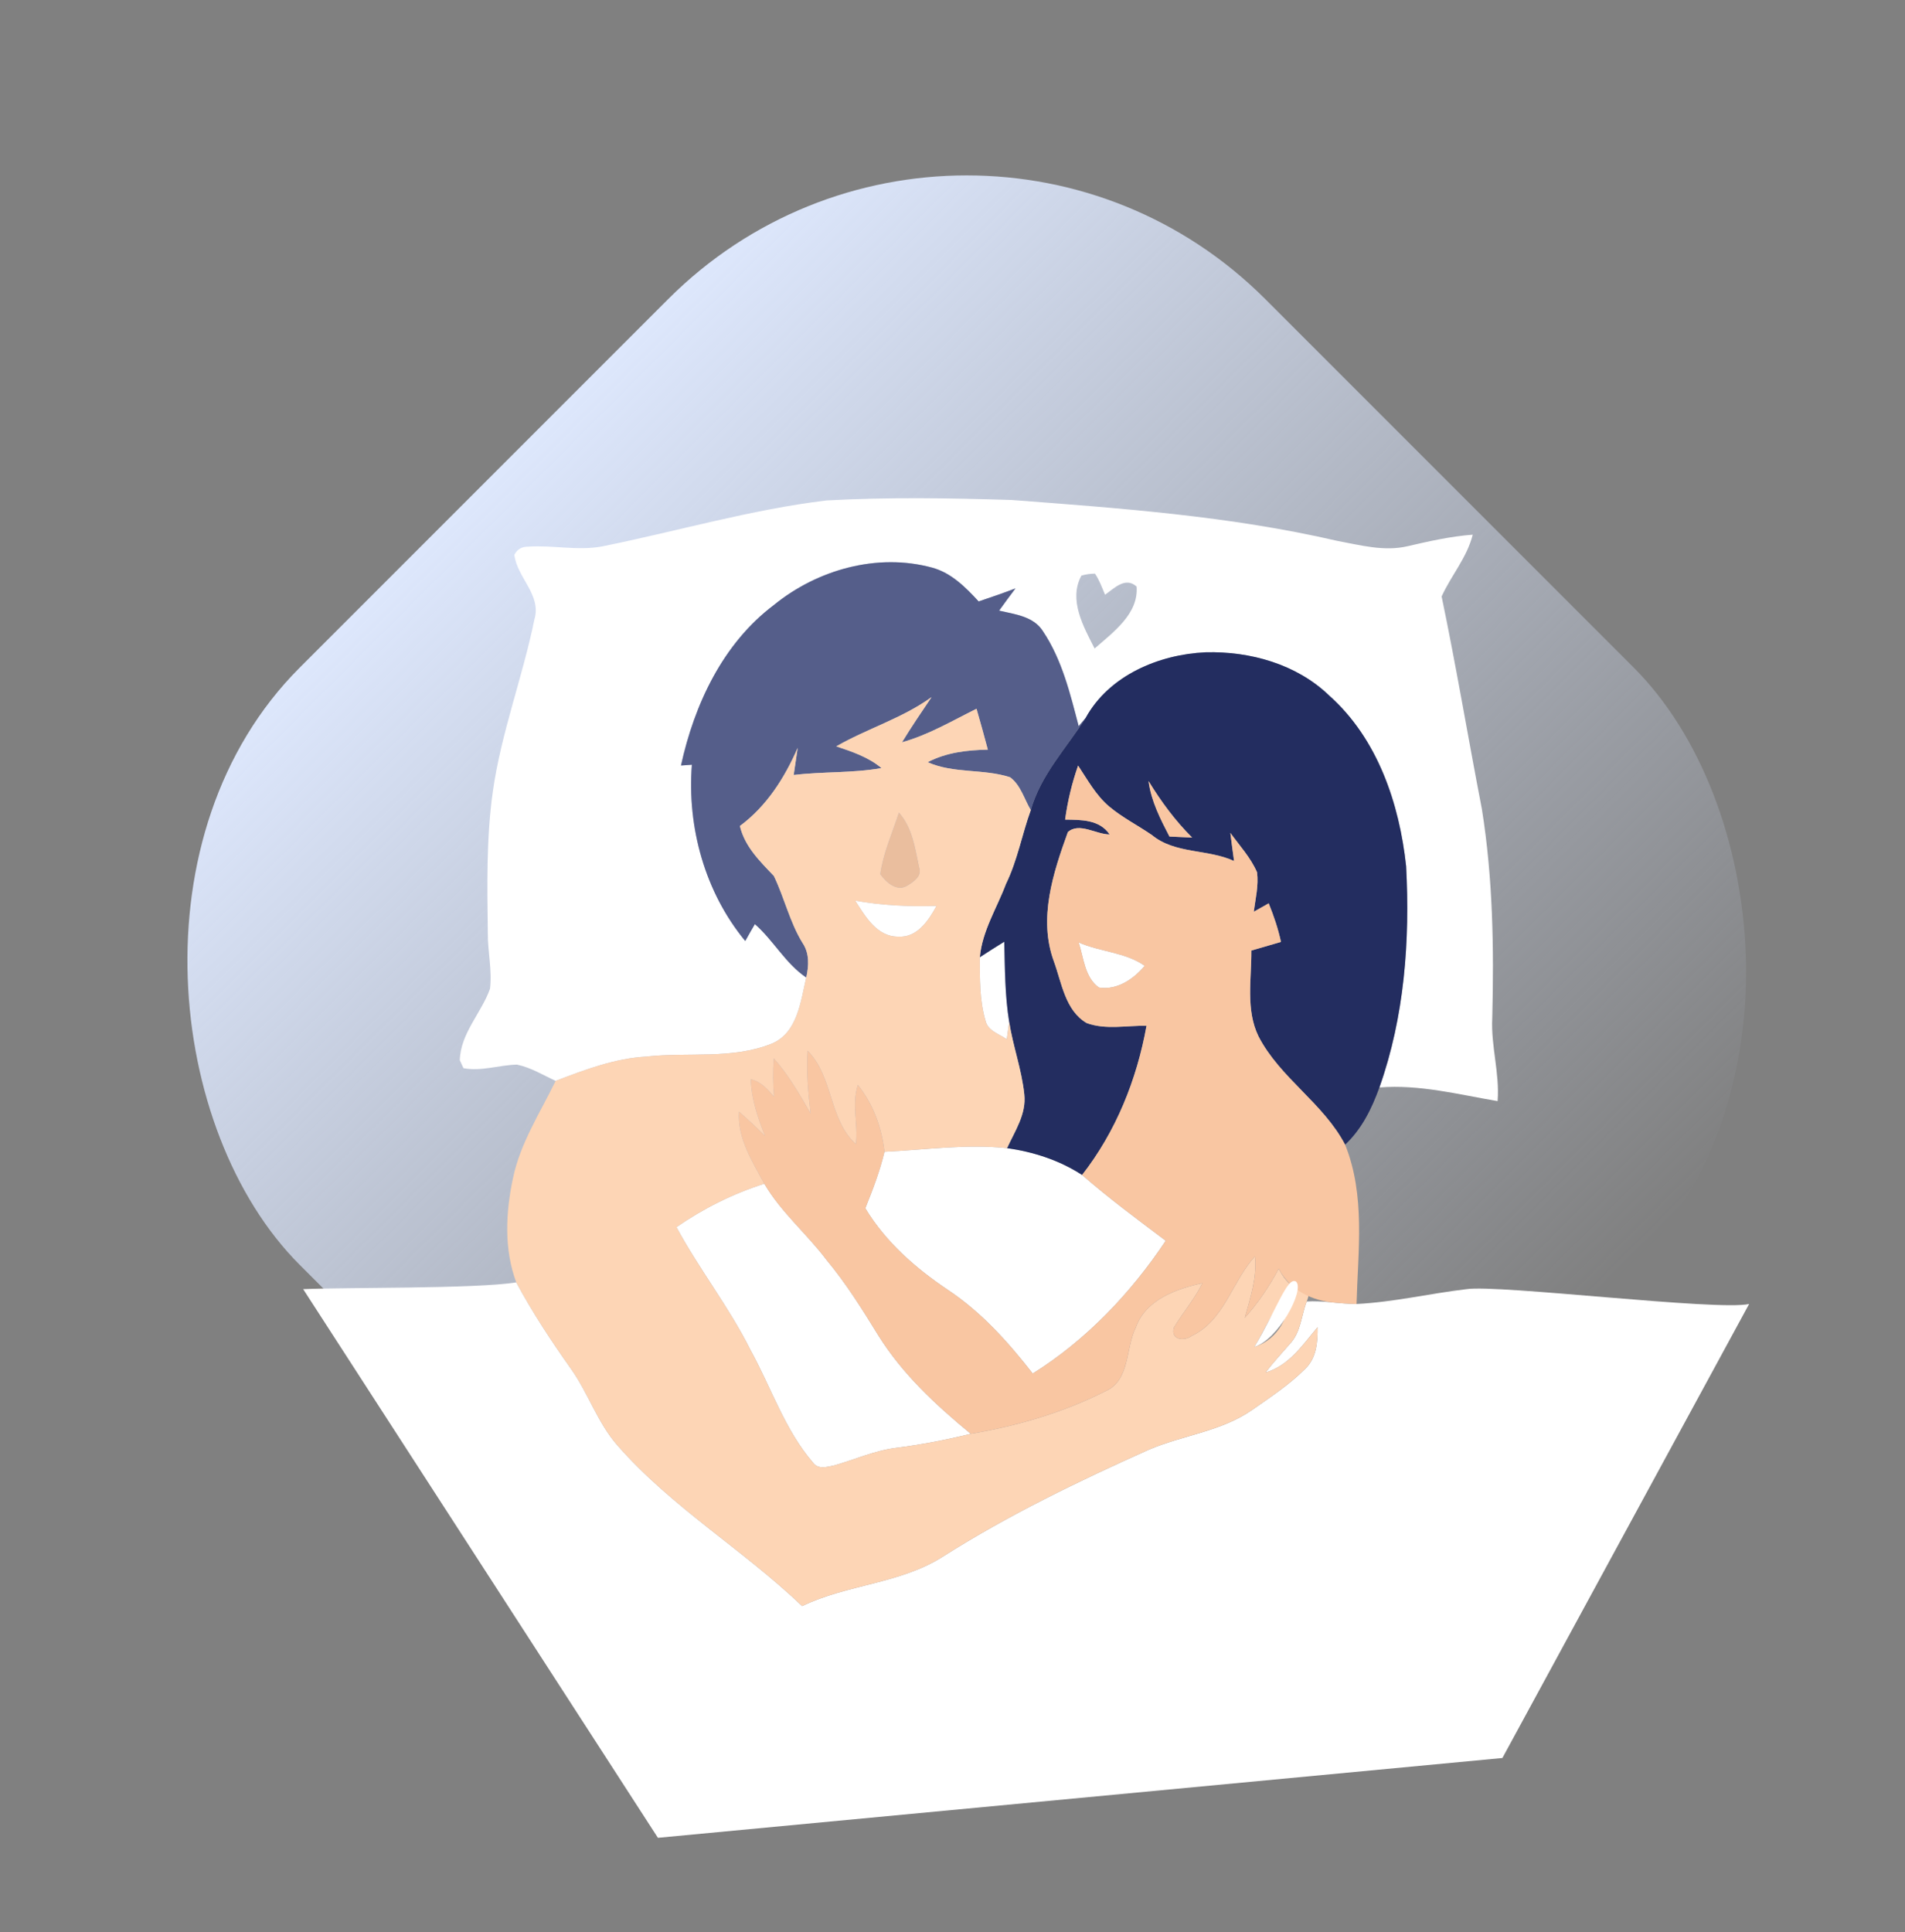 <?xml version="1.0" encoding="UTF-8"?> <svg xmlns="http://www.w3.org/2000/svg" width="776" height="787" viewBox="0 0 776 787" fill="none"><rect x="0" y="0" width="776" height="787" fill="#808080" stroke="none"/> <rect width="556.337" height="556.337" rx="172" transform="matrix(-0.707 0.707 0.707 0.707 393.796 0.203)" fill="url(#paint0_linear)"></rect> <path d="M597.363 525.047C610.338 523.077 699.698 533.987 712.5 531.09L612 716L268 748.5L123.5 525.047C139.971 524.274 193.999 524.95 210.296 522.286C216.861 534.528 224.526 546.113 232.54 557.447C239.626 567.391 243.372 579.401 251.482 588.65C273.533 613.849 302.708 631.13 326.767 654.127C345.149 645.226 366.717 645.091 384.153 633.93C410.8 617.035 439.261 603.287 468.012 590.408C481.779 584.518 497.4 583.032 509.951 574.304C517.443 569.052 525.225 563.974 531.712 557.467C536.289 553.064 536.791 546.499 536.713 540.533C530.65 547.716 525.128 556.231 515.512 558.992C518.621 554.918 522.097 551.191 525.437 547.329C529.917 542.657 530.071 535.821 532.292 530.067C535.42 529.855 538.567 530.086 541.695 530.337C545.306 530.724 548.936 531.013 552.585 531.091C567.666 530.337 582.398 526.823 597.363 525.047Z" fill="white"></path> <path d="M245.226 222.553C275.695 216.413 305.721 207.55 336.654 203.823C361.736 202.433 386.915 202.858 412.016 203.63C456.446 206.99 501.166 210.195 544.669 220.274C554.092 222.012 563.804 224.716 573.4 222.456C582.147 220.429 590.933 218.44 599.912 217.764C597.595 227.071 591.145 234.37 587.245 242.924C593.231 271.636 598.058 300.658 603.638 329.486C608.157 357.638 608.581 386.235 607.867 414.677C607.288 426.031 610.937 437.095 610.049 448.468C594.1 445.764 578.208 441.594 561.892 442.907C572.107 414.117 574.385 383.126 572.783 352.792C570.041 327.246 561.139 300.831 541.483 283.318C528.218 270.478 509.218 265.187 491.125 265.67C472.067 266.519 451.773 275.054 442.235 292.393C441.52 293.243 440.092 294.904 439.396 295.753C435.921 282.449 432.6 268.643 424.837 257.077C421.014 250.976 413.368 250.184 406.996 248.697C409.178 245.646 411.398 242.634 413.658 239.641C408.695 241.534 403.675 243.271 398.655 244.951C393.345 239.178 387.513 233.308 379.712 231.184C357.391 225.102 332.927 231.995 315.24 246.399C294.425 262.078 282.839 286.871 277.394 311.78C278.514 311.702 280.715 311.548 281.835 311.471C279.847 336.939 287.184 363.45 303.577 383.261C304.852 380.964 306.165 378.666 307.497 376.387C315.085 382.991 319.913 392.375 328.428 398.129C326.149 407.803 324.914 420.585 314.448 425.027C298.19 431.572 280.252 428.425 263.241 430.317C250.381 431.051 238.255 435.685 226.342 440.223C221.186 437.848 216.224 434.758 210.585 433.6C203.306 433.754 196.104 436.438 188.786 435.048C188.419 434.237 187.666 432.615 187.299 431.804C187.608 420.798 196.065 412.63 199.599 402.725C200.525 395.117 198.633 387.49 198.71 379.863C198.479 360.728 198.073 341.477 200.738 322.457C204.098 298.592 212.864 275.904 217.672 252.366C220.703 242.229 210.624 235.316 209.523 225.951C210.701 223.711 212.555 222.611 215.084 222.649C225.125 221.935 235.224 224.407 245.226 222.553ZM440.516 234.428C435.148 244.295 441.366 255.224 445.884 264.125C453.395 257.56 463.88 249.991 462.992 238.888C458.396 234.776 453.897 239.603 450.132 242.229C448.916 239.294 447.834 236.282 446.039 233.636C444.146 233.656 442.312 233.907 440.516 234.428Z" fill="white"></path> <path d="M348.374 366.81C359.303 368.799 370.406 369.282 381.508 368.934C378.245 374.901 373.649 381.987 365.868 381.485C357.16 381.524 352.487 373.201 348.374 366.81Z" fill="white"></path> <path d="M439.396 383.841C448.085 387.683 458.551 387.838 466.294 393.36C461.795 398.766 454.998 403.401 447.641 402.203C441.848 398.11 441.462 390.097 439.396 383.841Z" fill="white"></path> <path d="M399.137 389.865C402.42 387.741 405.722 385.598 409.081 383.551C409.371 394.441 409.332 405.37 411.089 416.183C410.838 417.959 410.356 421.512 410.105 423.289C407.035 421.107 402.362 419.89 401.435 415.72C398.983 407.359 399.137 398.515 399.137 389.865Z" fill="white"></path> <path d="M360.288 469.109C376.913 468.298 393.576 465.865 410.221 467.622C421.014 469.128 431.615 472.584 440.787 478.532C451.677 488.051 463.339 496.624 474.867 505.332C460.656 526.669 442.486 545.765 420.686 559.417C410.703 546.634 399.774 534.412 386.2 525.394C372.993 516.532 360.77 505.834 352.487 492.086C355.499 484.575 358.434 477.006 360.288 469.109Z" fill="white"></path> <path d="M275.56 499.791C286.566 492.183 298.595 486.159 311.339 482.123C318.136 493.747 328.659 502.475 336.692 513.172C344.705 522.788 351.328 533.408 357.874 544.047C367.663 559.687 381.296 572.315 395.449 583.958C385.428 586.43 375.31 588.361 365.076 589.674C356.252 590.755 348.104 594.52 339.608 596.895C336.885 597.455 333.274 598.537 331.285 595.814C319.681 582.414 314.197 565.19 305.74 549.878C297.012 532.365 284.809 516.956 275.56 499.791Z" fill="white"></path> <path d="M315.24 246.399C332.927 231.995 357.391 225.102 379.712 231.184C387.513 233.308 393.344 239.178 398.654 244.951C403.675 243.271 408.695 241.534 413.658 239.641C411.398 242.634 409.178 245.646 406.996 248.697C413.368 250.184 421.014 250.976 424.837 257.077C432.6 268.643 435.921 282.449 439.396 295.753C440.091 294.903 441.52 293.243 442.235 292.393C434.415 304.712 423.968 315.525 419.894 329.93C417.23 325.47 415.762 319.677 411.437 316.549C400.566 313.015 388.537 315.159 377.878 310.428C385.447 306.47 393.982 305.465 402.4 305.33C400.914 299.769 399.388 294.208 397.786 288.667C387.841 293.59 378.206 299.325 367.432 302.318C371.236 296.062 375.368 289.999 379.461 283.936C367.548 292.548 353.298 296.718 340.65 303.979C347.119 306.141 353.761 308.362 359.071 312.822C347.254 314.927 335.186 314.193 323.311 315.641C323.871 311.953 324.412 308.285 324.933 304.597C319.604 316.838 312.266 328.366 301.395 336.418C303.384 344.817 309.524 350.764 315.221 356.75C319.526 365.632 321.67 375.499 326.883 383.995C329.779 388.224 329.49 393.34 328.428 398.129C319.913 392.375 315.085 382.991 307.497 376.387C306.165 378.666 304.852 380.963 303.577 383.261C287.184 363.45 279.847 336.939 281.835 311.471C280.715 311.548 278.514 311.702 277.394 311.779C282.839 286.871 294.425 262.078 315.24 246.399Z" fill="#555E8A"></path> <path d="M343.045 322.766C345.439 322.612 347.814 322.438 350.189 322.284C350.556 326.57 351.213 331.552 347.582 334.719C341.056 335.839 342.041 326.879 343.045 322.766Z" fill="#555E8A"></path> <path d="M389.425 324.427C396.878 323.191 396.685 338.696 389.309 337.055C384.694 334.545 386.123 327.536 389.425 324.427Z" fill="#555E8A"></path> <path d="M442.235 292.393C451.774 275.054 472.067 266.519 491.125 265.67C509.218 265.187 528.218 270.478 541.483 283.318C561.139 300.831 570.041 327.246 572.783 352.792C574.385 383.126 572.107 414.117 561.893 442.906C558.822 451.499 554.671 459.898 547.932 466.212C539.069 449.259 521.479 439.103 512.674 422.13C507.364 411.259 509.836 398.766 509.739 387.142C513.755 385.945 517.772 384.787 521.807 383.628C520.649 378.241 518.872 373.008 516.806 367.911C514.759 369.03 512.751 370.17 510.724 371.328C511.419 366.018 512.751 360.631 512.056 355.263C509.469 349.297 504.97 344.431 501.185 339.217C501.649 343.041 502.17 346.844 502.691 350.668C491.898 345.705 478.69 347.887 469.248 340.106C463.494 336.147 457.18 332.981 451.832 328.482C446.425 323.925 443.027 317.611 439.165 311.818C436.655 318.962 434.898 326.319 433.874 333.811C440.42 333.907 447.893 333.753 452.005 339.855C446.483 339.835 439.609 334.776 434.994 338.889C428.989 355.533 422.868 374.07 429.298 391.564C432.503 400.311 433.874 411.51 442.64 416.666C450.403 419.523 458.957 417.612 467.028 417.786C463.089 439.701 454.554 460.922 440.787 478.531C431.615 472.584 421.014 469.128 410.221 467.622C413.407 460.671 418.157 453.719 417.249 445.706C416.207 435.666 412.634 426.127 411.09 416.183C409.333 405.37 409.371 394.441 409.082 383.551C405.722 385.598 402.42 387.741 399.137 389.865C400.084 379.168 406.069 369.88 409.777 360.013C414.449 350.455 416.284 339.893 419.895 329.93C423.969 315.525 434.415 304.712 442.235 292.393ZM467.858 318.113C468.901 326.242 472.666 333.541 476.373 340.704C479.443 340.859 482.533 340.994 485.622 341.129C478.71 334.255 472.936 326.416 467.858 318.113Z" fill="#232D60"></path> <path d="M437.91 347.964C439.319 345.898 441.154 344.199 442.872 342.403C443.664 345.165 446.116 347.849 445.267 350.88C444.784 354.163 441.443 355.476 439.146 357.349C438.566 354.278 436.829 351.092 437.91 347.964Z" fill="#232D60"></path> <path d="M478.111 350.494C483.344 353.294 483.247 358.661 481.702 363.682C480.138 363.74 476.991 363.836 475.427 363.894C474.809 359.183 475.755 354.607 478.111 350.494Z" fill="#232D60"></path> <path d="M340.65 303.979C353.298 296.719 367.548 292.548 379.461 283.936C375.368 289.999 371.236 296.062 367.432 302.318C378.206 299.325 387.842 293.591 397.786 288.667C399.388 294.208 400.914 299.769 402.4 305.33C393.982 305.466 385.447 306.47 377.878 310.428C388.537 315.159 400.566 313.015 411.437 316.549C415.762 319.677 417.23 325.47 419.894 329.93C416.284 339.893 414.449 350.455 409.776 360.013C406.069 369.88 400.083 379.168 399.137 389.865C399.137 398.515 398.983 407.359 401.435 415.72C402.362 419.89 407.035 421.107 410.105 423.289C410.356 421.512 410.838 417.959 411.09 416.183C412.634 426.127 416.206 435.666 417.249 445.706C418.157 453.72 413.407 460.671 410.221 467.622C393.576 465.865 376.913 468.298 360.288 469.109C359.206 459.242 355.692 449.665 349.455 441.883C346.849 449.742 349.668 457.948 348.644 465.981C337.522 455.844 339.55 438.601 328.988 427.942C328.409 436.515 329.181 445.088 330.243 453.584C325.744 445.745 321.245 437.848 315.221 431.07C314.834 436.264 314.854 441.497 315.336 446.71C312.71 443.66 309.949 440.474 305.836 439.566C306.049 447.599 308.714 455.245 311.629 462.64C308.211 459.223 304.678 455.921 301.029 452.735C300.333 463.567 306.416 472.971 311.34 482.123C298.596 486.159 286.566 492.183 275.56 499.791C284.809 516.956 297.012 532.365 305.74 549.878C314.197 565.19 319.681 582.414 331.286 595.814C333.274 598.537 336.885 597.455 339.608 596.895C348.104 594.52 356.252 590.755 365.076 589.674C375.31 588.361 385.428 586.43 395.449 583.958C414.333 580.772 432.986 575.347 450.113 566.696C460.443 562.294 458.377 549.26 462.664 540.668C466.699 529.333 479.057 524.97 489.793 522.614C486.645 529.082 481.895 534.527 478.207 540.648C476.721 545.592 482.185 546.46 485.39 544.105C498.829 537.752 501.842 521.899 511.226 511.666C512.075 520.278 509.353 528.561 507.055 536.729C512.5 530.685 517.057 523.908 520.88 516.725C525.032 524.719 528.5 524.5 533 527C533 528 533 528.232 532.292 530.067C530.071 535.821 529.917 542.657 525.437 547.329C522.097 551.191 518.621 554.918 515.512 558.992C525.128 556.231 530.65 547.716 536.714 540.533C536.791 546.499 536.289 553.064 531.712 557.467C525.225 563.974 517.443 569.052 509.951 574.304C497.4 583.032 481.78 584.518 468.012 590.408C439.261 603.287 410.8 617.035 384.154 633.93C366.718 645.091 345.149 645.226 326.767 654.127C302.708 631.13 273.533 613.849 251.482 588.65C243.372 579.401 239.626 567.391 232.54 557.447C224.527 546.113 216.861 534.528 210.296 522.286C205.237 508.75 205.99 493.747 208.963 479.845C211.937 465.537 220.047 453.179 226.342 440.223C238.255 435.685 250.381 431.051 263.241 430.317C280.252 428.425 298.19 431.572 314.448 425.026C324.914 420.585 326.149 407.803 328.428 398.129C329.49 393.34 329.78 388.224 326.883 383.995C321.67 375.499 319.527 365.632 315.221 356.75C309.524 350.764 303.384 344.817 301.395 336.418C312.266 328.366 319.604 316.838 324.933 304.597C324.412 308.285 323.871 311.953 323.311 315.641C335.186 314.193 347.254 314.927 359.071 312.822C353.761 308.362 347.119 306.141 340.65 303.979ZM343.045 322.766C342.041 326.879 341.056 335.838 347.582 334.719C351.212 331.552 350.556 326.57 350.189 322.284C347.814 322.438 345.439 322.612 343.045 322.766ZM389.425 324.427C386.123 327.536 384.694 334.545 389.309 337.055C396.685 338.696 396.878 323.191 389.425 324.427ZM366.177 330.973C363.474 339.256 359.786 347.366 358.589 356.055C360.944 359.357 365.424 363.373 369.614 360.67C372.182 359.144 375.716 356.731 374.383 353.274C372.761 345.551 371.68 337.074 366.177 330.973ZM348.374 366.81C352.487 373.201 357.16 381.523 365.868 381.485C373.649 381.987 378.245 374.9 381.508 368.934C370.406 369.282 359.303 368.799 348.374 366.81ZM510.994 548.546C520.745 545.572 525.649 535.59 525.514 525.916C518.911 532.191 515.609 540.88 510.994 548.546Z" fill="#FDD5B5"></path> <path d="M439.165 311.818C443.026 317.611 446.425 323.925 451.831 328.482C457.18 332.981 463.494 336.147 469.248 340.106C478.69 347.887 491.897 345.705 502.691 350.668C502.17 346.845 501.648 343.041 501.185 339.218C504.97 344.431 509.469 349.297 512.056 355.263C512.751 360.631 511.419 366.018 510.724 371.328C512.751 370.17 514.759 369.031 516.806 367.911C518.872 373.008 520.648 378.241 521.807 383.628C517.771 384.787 513.755 385.945 509.739 387.142C509.835 398.766 507.364 411.259 512.674 422.13C521.479 439.103 539.069 449.259 547.932 466.212C556.273 486.873 553.165 509.464 552.585 531.09C548.936 531.013 545.306 530.724 541.695 530.337C533.006 529.102 525.032 524.719 520.88 516.725C517.057 523.908 512.5 530.685 507.055 536.729C509.353 528.561 512.075 520.277 511.226 511.666C501.842 521.899 498.829 537.752 485.39 544.105C482.185 546.46 476.721 545.591 478.207 540.648C481.895 534.527 486.645 529.082 489.793 522.614C479.057 524.97 466.699 529.333 462.664 540.668C458.377 549.26 460.443 562.294 450.113 566.696C432.986 575.347 414.333 580.772 395.449 583.958C381.296 572.315 367.664 559.687 357.874 544.047C351.328 533.408 344.705 522.788 336.692 513.172C328.66 502.475 318.136 493.747 311.339 482.123C306.416 472.971 300.333 463.567 301.028 452.735C304.678 455.921 308.211 459.223 311.629 462.64C308.713 455.245 306.049 447.599 305.836 439.566C309.949 440.474 312.71 443.66 315.336 446.71C314.854 441.497 314.834 436.264 315.221 431.07C321.245 437.848 325.744 445.745 330.243 453.584C329.181 445.088 328.409 436.515 328.988 427.942C339.55 438.601 337.522 455.844 348.644 465.981C349.668 457.948 346.849 449.742 349.455 441.883C355.692 449.665 359.206 459.242 360.288 469.109C358.434 477.006 355.499 484.575 352.487 492.086C360.77 505.834 372.993 516.532 386.2 525.394C399.774 534.412 410.703 546.634 420.686 559.417C442.486 545.765 460.656 526.669 474.867 505.332C463.339 496.624 451.677 488.051 440.787 478.532C454.554 460.922 463.088 439.701 467.027 417.786C458.956 417.612 450.402 419.523 442.64 416.666C433.874 411.51 432.503 400.311 429.298 391.564C422.868 374.07 428.989 355.534 434.994 338.889C439.609 334.776 446.483 339.835 452.005 339.855C447.892 333.753 440.42 333.908 433.874 333.811C434.897 326.319 436.654 318.962 439.165 311.818ZM437.91 347.964C436.828 351.093 438.566 354.278 439.145 357.349C441.443 355.476 444.784 354.163 445.266 350.88C446.116 347.849 443.664 345.165 442.872 342.403C441.153 344.199 439.319 345.898 437.91 347.964ZM478.111 350.494C475.755 354.607 474.809 359.183 475.427 363.894C476.991 363.836 480.138 363.74 481.702 363.682C483.247 358.662 483.344 353.294 478.111 350.494ZM439.396 383.84C441.462 390.097 441.849 398.11 447.641 402.203C454.998 403.4 461.795 398.766 466.294 393.36C458.551 387.837 448.085 387.683 439.396 383.84Z" fill="#F9C6A2"></path> <path d="M467.858 318.113C472.936 326.416 478.709 334.255 485.622 341.129C482.532 340.994 479.443 340.859 476.373 340.704C472.666 333.541 468.9 326.242 467.858 318.113Z" fill="#F9C6A2"></path> <path d="M366.177 330.973C371.68 337.074 372.761 345.551 374.383 353.274C375.715 356.731 372.182 359.144 369.614 360.67C365.424 363.373 360.944 359.357 358.588 356.055C359.786 347.366 363.474 339.256 366.177 330.973Z" fill="#EABE9E"></path> <path d="M430 360.5L437 341.5C453 344 485.7 349.2 488.5 350C491.3 350.8 489.667 364.333 488.5 371L430 360.5Z" fill="#F9C6A2"></path> <path d="M510.994 548.545C520 533.5 524.5 519.5 528 522C531.5 525.5 520.745 545.572 510.994 548.545Z" fill="white"></path> <path d="M337 339.5V324L358 316H386L405.5 324L395.5 339.5L386 344L374 331L363 328L353 336L337 339.5Z" fill="#FDD5B5"></path> <defs> <linearGradient id="paint0_linear" x1="278.169" y1="0" x2="278.169" y2="556.337" gradientUnits="userSpaceOnUse"> <stop stop-color="#DDE7FC"></stop> <stop offset="1" stop-color="#D5E1FA" stop-opacity="0"></stop> </linearGradient> </defs> </svg> 